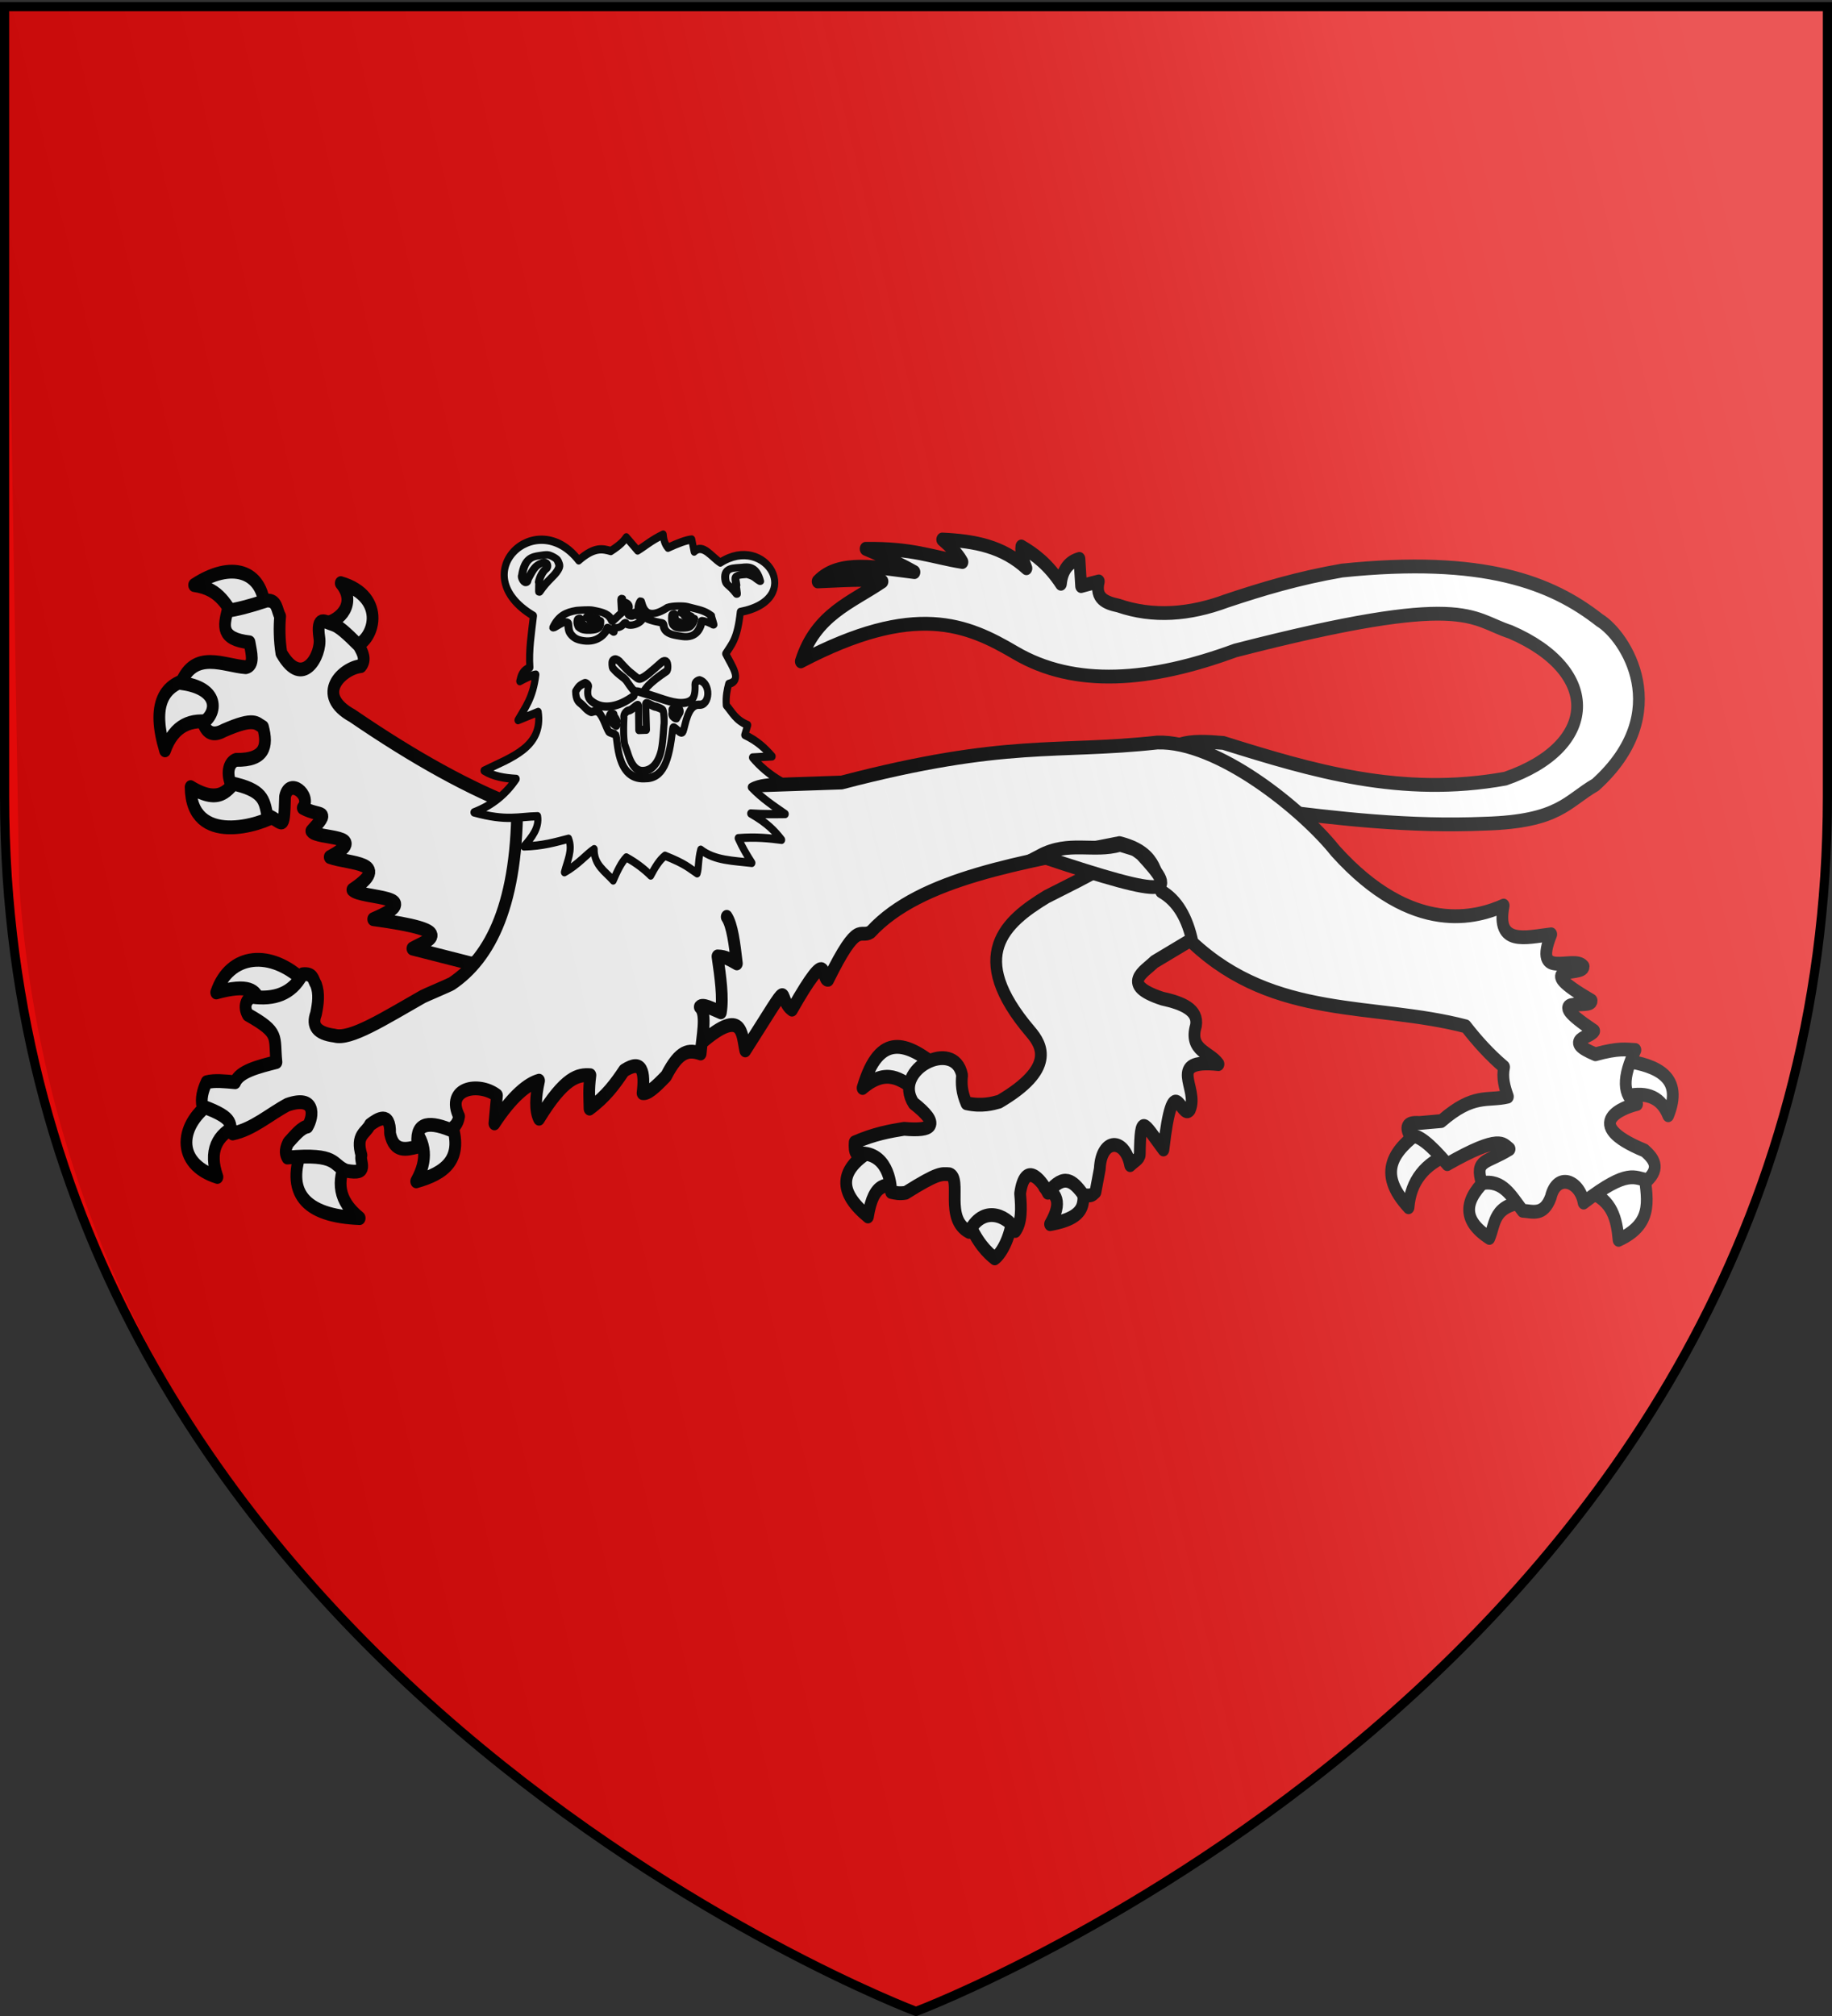 <svg xmlns="http://www.w3.org/2000/svg" xmlns:xlink="http://www.w3.org/1999/xlink" width="600" height="660" version="1.0"><rect width="100%" height="100%" fill="#333333" stroke="none"/><desc>Flag of Canton of Valais (Wallis)</desc><defs><linearGradient id="b"><stop offset="0" style="stop-color:#fff;stop-opacity:.314"/><stop offset=".104" style="stop-color:#fff;stop-opacity:.282"/><stop offset=".19" style="stop-color:white;stop-opacity:.251"/><stop offset=".6" style="stop-color:#6b6b6b;stop-opacity:.125"/><stop offset="1" style="stop-color:black;stop-opacity:.125"/></linearGradient><linearGradient xlink:href="#b" id="c" x1="598.5" x2="17.548" y1="191.905" y2="330" gradientUnits="userSpaceOnUse"/></defs><g style="display:inline"><path d="M300 658.5s298.5-112.32 298.5-397.772V2.176H1.5v258.552C1.5 546.18 300 658.5 300 658.5" style="fill:#e20909;fill-opacity:1;fill-rule:evenodd;stroke:none;stroke-width:1px;stroke-linecap:butt;stroke-linejoin:miter;stroke-opacity:1"/></g><path d="M360.023 410.573c-.39-.165 5.567-3.011 4.43-4.27-6.274-4.204-12.211-6.555-15.822 3.873 5.15-3.76 8.205-1.489 11.392.397" style="color:#000;fill:#fff;fill-opacity:1;fill-rule:nonzero;stroke:#000;stroke-width:2.5;stroke-linecap:round;stroke-linejoin:round;marker:none;marker-start:none;marker-mid:none;marker-end:none;stroke-miterlimit:4;stroke-dasharray:none;stroke-dashoffset:0;stroke-opacity:1;visibility:visible;display:inline;overflow:visible" transform="matrix(1.54 0 0 1.81 -254.381 -386.228)"/><path d="M356.732 428.051c.84.771-1.272-10.276-5.57-6.951-7.916 3.826-7.643 7.958-1.391 12.314 1.214-6.475 4.103-5.854 6.961-5.363" style="color:#000;fill:#fff;fill-opacity:1;fill-rule:nonzero;stroke:#000;stroke-width:2.5;stroke-linecap:round;stroke-linejoin:round;marker:none;marker-start:none;marker-mid:none;marker-end:none;stroke-miterlimit:4;stroke-dasharray:none;stroke-dashoffset:0;stroke-opacity:1;visibility:visible;display:inline;overflow:visible" transform="matrix(1.54 0 0 1.81 -254.381 -386.228)"/><path d="M380.529 433.315c.626-1.134-2.245-2.058-5.04-2.175s-5.512.575-4.58 2.671c1.999 4.36 4.343 6.195 5.822 7.187 1.134-.645 3.318-3.388 3.798-7.683" style="color:#000;fill:#fff;fill-opacity:1;fill-rule:nonzero;stroke:#000;stroke-width:2.5;stroke-linecap:round;stroke-linejoin:round;marker:none;marker-start:none;marker-mid:none;marker-end:none;stroke-miterlimit:4;stroke-dasharray:none;stroke-dashoffset:0;stroke-opacity:1;visibility:visible;display:inline;overflow:visible" transform="matrix(1.54 0 0 1.81 -254.381 -386.228)"/><path d="M395.592 427.356c.335-2.836-10.335-.1-8.101.894s3.778 2.422 1.012 6.554c8.922-1.339 6.754-4.612 7.089-7.448" style="color:#000;fill:#fff;fill-opacity:1;fill-rule:nonzero;stroke:#000;stroke-width:2.5;stroke-linecap:round;stroke-linejoin:round;marker:none;marker-start:none;marker-mid:none;marker-end:none;stroke-miterlimit:4;stroke-dasharray:none;stroke-dashoffset:0;stroke-opacity:1;visibility:visible;display:inline;overflow:visible" transform="matrix(1.54 0 0 1.81 -254.381 -386.228)"/><path d="m423.207 379.408-16.578-17.342-3.315 4.191c.111 2.965-5.661 5.018-15.565 9.321-8.704 4.51-17.244 10.608-3.407 24.422 2.455 2.448 5.386 6.64-6.631 12.645-1.344.317-3.692.913-7 .289-1.031-2.027-1.108-3.605-.92-5.058-1.575-6.852-14.958-1.08-10.316 5.058 5.89 3.958 4.097 5.089-2.026 4.624-3.095.438-6.204.89-10.499 2.457-.053.812-.062 1.59.368 2.023 6.692-.617 7.417 5.564 7.368 6.936.9.162 1.757.356 3.132.145 6.824-3.638 7.516-3.443 9.317-3.328 2.7.77-1.202 8.086 4.129 10.409 3.362-5.485 9.048-2.284 9.862-.165 1.367-1.563 1.286-4.1 1.005-6.772.987-5.93 4.425-2.644 5.895-.144 3.46-3.562 5.304-2.262 7.615.433 1.647.184 1.823-.013 2.515-.578l.921-4.19c.297-5.624 5.357-5.632 6.457-.657.881-.747 2.026-1.17 2.04-1.945.133-7.587.72-5.811 5.039-.883 2.088-15.5 3.75-5.03 5.62-7.21 2.051-3.87-5.283-9.23 6.079-8.236-1.825-2.156-6.35-2.458-4.79-6.937.586-2.862-2.798-4.093-7.183-4.913-9.133-2.551-3.782-4.841-1.657-6.647l7.925-4.039z" style="color:#000;fill:#fff;fill-opacity:1;fill-rule:nonzero;stroke:#000;stroke-width:2.5;stroke-linecap:round;stroke-linejoin:round;marker:none;marker-start:none;marker-mid:none;marker-end:none;stroke-miterlimit:4;stroke-dasharray:none;stroke-dashoffset:0;stroke-opacity:1;visibility:visible;display:inline;overflow:visible" transform="matrix(1.54 0 0 1.81 -254.381 -386.228)"/><path d="M434.844 359.84c-14.982-1.62-25.598-8.567-25.598-8.567l6.981-3.23c2.309-.67 5.644-.535 9.13-.281 18.88 5.014 37.82 9.868 59.968 6.46 19.78-5.819 20.552-19.391 1.074-26.543-8.69-2.387-9.107-7.456-58.536 3.37-18.105 5.668-34.099 6.724-46.721.422-10.252-5.133-21.341-9.311-45.647 1.545 3.178-8.508 10.833-10.693 17.364-14.466-2.74-.53-8.551-.182-13.784 0 4.602-4.041 12.764-2.49 20.586-1.685-2.191-1.049-4.888-2.239-10.383-4.213 10.135-.11 14.063 1.498 20.586 2.387-.582-.89-1.366-1.892-4.296-4.072 6.996.291 12.865 1.254 17.901 5.196-.78-1.643-1.246-3.037-1.074-3.933 2.9 1.426 5.75 3.273 8.413 6.742.32-2.57 1.71-3.984 3.939-4.494.119 1.418.238 3.124.358 4.915 1.718-.403 2.74-.623 3.759-.843-.838 3.07 1.423 3.87 4.117 4.354 7.447 2.176 15.168 1.66 23.092-.843 7.444-2.112 15.191-4.105 24.524-5.477 30.11-2.649 44.559 2.162 54.776 8.988 5.439 2.8 16.178 16.663-.895 29.773-6.122 3-7.65 6.62-23.45 7.022-16.153.586-31.201-.909-46.184-2.528" style="color:#000;fill:#fff;fill-opacity:1;fill-rule:nonzero;stroke:#000;stroke-width:2.5;stroke-linecap:round;stroke-linejoin:round;marker:none;marker-start:none;marker-mid:none;marker-end:none;stroke-miterlimit:4;stroke-dasharray:none;stroke-dashoffset:0;stroke-opacity:1;visibility:visible;display:inline;overflow:visible" transform="matrix(1.54 0 0 1.81 -254.381 -386.228)"/><path d="M221.51 323.446c.53 1.141-.931 1.349-5.785 2.122-2.425-2.404-3.435-5.648-9.256-6.356 7.854-4.376 14.568-2.754 15.041 4.234" style="color:#000;fill:#fff;fill-opacity:1;fill-rule:nonzero;stroke:#000;stroke-width:2.5;stroke-linecap:round;stroke-linejoin:round;marker:none;marker-start:none;marker-mid:none;marker-end:none;stroke-miterlimit:4;stroke-dasharray:none;stroke-dashoffset:0;stroke-opacity:1;visibility:visible;display:inline;overflow:visible" transform="matrix(1.54 0 0 1.81 -254.381 -386.228)"/><path d="M240.154 330.434c.018 2.503-5.99-2.839-6.264-4.161 3.94-.568 7.119-3.91 3.767-7.414 10.019 2.462 7.177 10.755 2.497 11.575" style="color:#000;fill:#fff;fill-opacity:1;fill-rule:nonzero;stroke:#000;stroke-width:2.5;stroke-linecap:round;stroke-linejoin:round;marker:none;marker-start:none;marker-mid:none;marker-end:none;stroke-miterlimit:4;stroke-dasharray:none;stroke-dashoffset:0;stroke-opacity:1;visibility:visible;display:inline;overflow:visible" transform="matrix(1.54 0 0 1.81 -254.381 -386.228)"/><path d="M210.408 344.039c4.596.706 2.474-8.751-4.05-7.945-6.525.807-8.998 4.791-6.076 13.01 1.9-4.581 5.53-5.772 10.126-5.065" style="color:#000;fill:#fff;fill-opacity:1;fill-rule:nonzero;stroke:#000;stroke-width:2.5;stroke-linecap:round;stroke-linejoin:round;marker:none;marker-start:none;marker-mid:none;marker-end:none;stroke-miterlimit:4;stroke-dasharray:none;stroke-dashoffset:0;stroke-opacity:1;visibility:visible;display:inline;overflow:visible" transform="matrix(1.54 0 0 1.81 -254.381 -386.228)"/><path d="M224.079 360.722c-.236-5.053-7.78-10.002-8.228-6.554-2.12 1.972-3.82 4.891-10.126 1.589.105 10.884 15.013 6.861 18.354 4.965" style="color:#000;fill:#fff;fill-opacity:1;fill-rule:nonzero;stroke:#000;stroke-width:2.5;stroke-linecap:round;stroke-linejoin:round;marker:none;marker-start:none;marker-mid:none;marker-end:none;stroke-miterlimit:4;stroke-dasharray:none;stroke-dashoffset:0;stroke-opacity:1;visibility:visible;display:inline;overflow:visible" transform="matrix(1.54 0 0 1.81 -254.381 -386.228)"/><path d="m272.823 388.02 8.596-23.604-5.34-4.803c-10.899-3.461-22.965-9.21-35.947-16.758-8.185-3.822-2.092-8.637 1.823-8.992 1.107-1.138.446-2.372-.521-3.78-2.656-2.251-4.202-3.437-5.47-3.782-1.59-.397-3.6-1.815-2.866 2.453.567 3.018-3.554 9.513-8.075 2.759-.433-2.316-.469-4.83-.26-6.642-.75-1.116-.552-2.974-2.866-2.861-3.681 1.039-6.39 1.617-8.336 1.839-.76 2.706-1.576 5.108 4.69 5.722.373 1.925 1.169 4.134-.782 4.496-4.719-.281-10.811-3.204-13.806 2.861 8.478.94 7.71 5.547 4.689 7.153q1.172 2.964 4.428 1.43c6.599-2.456 6.874-1.293 8.336-.612 1.078 3.427.437 6.018-5.731 5.926-1.465.424-2.066 2.177-1.172 4.19 7.08 1.266 7.152 3.112 7.814 5.824 3.404 1.207 3.576 3.395 3.778-3.372.88-3.575 5.789-.192 3.777 2.044 3.842 1.76 6.158.118 1.823 4.19 1.25 1.554 12.97.546 3.907 4.7 4.036 1.26 13.611.892 4.82 5.926 1.996 1.672 16.368.97 4.428 5.314 18.587 2.147 11.736 3.69 8.336 5.314l12.243 2.656z" style="color:#000;fill:#fff;fill-opacity:1;fill-rule:nonzero;stroke:#000;stroke-width:2.5;stroke-linecap:round;stroke-linejoin:round;marker:none;marker-start:none;marker-mid:none;marker-end:none;stroke-miterlimit:4;stroke-dasharray:none;stroke-dashoffset:0;stroke-opacity:1;visibility:visible;display:inline;overflow:visible" transform="matrix(1.54 0 0 1.81 -254.381 -386.228)"/><path d="M210.535 412.56c-7.256 3.963-8.246 11.298.886 13.704-1.886-4.62-.222-7.627 4.304-9.335" style="color:#000;fill:#fff;fill-opacity:1;fill-rule:nonzero;stroke:#000;stroke-width:2.5;stroke-linecap:round;stroke-linejoin:round;marker:none;marker-start:none;marker-mid:none;marker-end:none;stroke-miterlimit:4;stroke-dasharray:none;stroke-dashoffset:0;stroke-opacity:1;visibility:visible;display:inline;overflow:visible" transform="matrix(1.54 0 0 1.81 -254.381 -386.228)"/><path d="M229.522 420.901c-3.647 8.078.271 12.413 12.151 12.81-4.614-3.186-4.91-6.711-2.785-10.426" style="color:#000;fill:#fff;fill-opacity:1;fill-rule:nonzero;stroke:#000;stroke-width:2.5;stroke-linecap:round;stroke-linejoin:round;marker:none;marker-start:none;marker-mid:none;marker-end:none;stroke-miterlimit:4;stroke-dasharray:none;stroke-dashoffset:0;stroke-opacity:1;visibility:visible;display:inline;overflow:visible" transform="matrix(1.54 0 0 1.81 -254.381 -386.228)"/><path d="M261.04 416.135c2.98 6.953-1.29 9.482-7.342 10.923 2.593-4.011 1.954-7.008-.506-9.434" style="color:#000;fill:#fff;fill-opacity:1;fill-rule:nonzero;stroke:#000;stroke-width:2.5;stroke-linecap:round;stroke-linejoin:round;marker:none;marker-start:none;marker-mid:none;marker-end:none;stroke-miterlimit:4;stroke-dasharray:none;stroke-dashoffset:0;stroke-opacity:1;visibility:visible;display:inline;overflow:visible" transform="matrix(1.54 0 0 1.81 -254.381 -386.228)"/><path d="M230.154 391.11c-7.365-6.18-16.178-5.272-18.986 1.787 6.786-1.604 8.697-.39 9.113 1.688" style="color:#000;fill:#fff;fill-opacity:1;fill-rule:nonzero;stroke:#000;stroke-width:2.5;stroke-linecap:round;stroke-linejoin:round;marker:none;marker-start:none;marker-mid:none;marker-end:none;stroke-miterlimit:4;stroke-dasharray:none;stroke-dashoffset:0;stroke-opacity:1;visibility:visible;display:inline;overflow:visible" transform="matrix(1.54 0 0 1.81 -254.381 -386.228)"/><path d="M467.513 417.771c-5.777 3.6-9.729 7.599-2.774 13.974.452-4.74 3.456-7.877 8.682-9.62" style="color:#000;fill:#fff;fill-opacity:1;fill-rule:nonzero;stroke:#000;stroke-width:2.5;stroke-linecap:round;stroke-linejoin:round;marker:none;marker-start:none;marker-mid:none;marker-end:none;stroke-miterlimit:4;stroke-dasharray:none;stroke-dashoffset:0;stroke-opacity:1;visibility:visible;display:inline;overflow:visible" transform="matrix(1.54 0 0 1.81 -254.381 -386.228)"/><path d="M481.924 426.197c-5.236 3.955-6.204 7.701 0 11.095 1.333-2.644.73-5.99 7.876-6.53" style="color:#000;fill:#fff;fill-opacity:1;fill-rule:nonzero;stroke:#000;stroke-width:2.5;stroke-linecap:round;stroke-linejoin:round;marker:none;marker-start:none;marker-mid:none;marker-end:none;stroke-miterlimit:4;stroke-dasharray:none;stroke-dashoffset:0;stroke-opacity:1;visibility:visible;display:inline;overflow:visible" transform="matrix(1.54 0 0 1.81 -254.381 -386.228)"/><path d="M503.047 428.866c5.088 1.644 5.968 5.104 6.354 8.777 8.075-3.129 5.766-8.019 5.46-12.57" style="color:#000;fill:#fff;fill-opacity:1;fill-rule:nonzero;stroke:#000;stroke-width:2.5;stroke-linecap:round;stroke-linejoin:round;marker:none;marker-start:none;marker-mid:none;marker-end:none;stroke-miterlimit:4;stroke-dasharray:none;stroke-dashoffset:0;stroke-opacity:1;visibility:visible;display:inline;overflow:visible" transform="matrix(1.54 0 0 1.81 -254.381 -386.228)"/><path d="M510.386 411.802c4.356-.974 7.84-.394 9.577 3.3 3.185-6.671-1.85-8.998-9.577-9.9" style="color:#000;fill:#fff;fill-opacity:1;fill-rule:nonzero;stroke:#000;stroke-width:2.5;stroke-linecap:round;stroke-linejoin:round;marker:none;marker-start:none;marker-mid:none;marker-end:none;stroke-miterlimit:4;stroke-dasharray:none;stroke-dashoffset:0;stroke-opacity:1;visibility:visible;display:inline;overflow:visible" transform="matrix(1.54 0 0 1.81 -254.381 -386.228)"/><path d="M314.464 401.923c8.874-6.503 8.463-1.312 9.216 1.453 10.954-14.623 6.357-9.509 9.935-7.373 8.385-12.554 5.963-5.14 7.698-5.407 6.48-11.184 6.695-7.361 9.04-8.637 10.63-9.831 32.384-12.56 52.896-16.08 7.653 1.63 7.883 5.27 8.861 8.707 3.468 1.665 5.632 4.865 6.713 9.339 17.597 13.96 38.586 10.768 58.088 15.097 2.396 2.625 5.035 5.122 8.145 7.373-.468 1.895.096 3.627.806 5.337-4.358.892-7.198-.697-14.142 4.424l-4.654.35c-3.03-.19-2.97.905-1.97 2.388 1.594-.44 4.377 1.57 7.877 5.056 11.291-5.467 11.85-3.624 13.247-2.738-4.93 2.603-7.45 1.8-5.908 6.179 4.575-.711 6.379 2.49 8.682 4.985 2.181.134 4.499.982 5.997-2.457 1.224-4.483 6.15-3.063 6.981.983 9.609-6.267 10.79-4.38 13.605-4.073 2.72-2.238 1.365-3.837-.627-5.337-14.066-4.94-4.166-7.936-1.61-8.426-3.177-1.527-3.148-4.864-.359-9.76-2.057-.071-3.49-.406-8.503.772-7.263-2.59-1.135-2.967-.268-4.213-12.162-6.954-.498-3.712-.537-5.477-13.563-6.758-1.779-4.328-1.7-6.18-2.108-2.208-10.948 2.777-6.893-5.828-5.408.537-11.816 2.186-10.113-5.196-5.411 2.045-19.179 5.824-35.802-9.901-6.892-7.373-24.982-19.945-37.86-19.592-21.397 1.998-31.977-.575-67.128 7.233l-55.672 1.615-13.336.913c.29 19.417-5.698 29.142-13.901 33.841-.405.232-5.734 2.142-6.153 2.345-8.176 3.951-15.414 7.886-18.79 7.07-3.839-.42-4.87-1.83-3.939-3.933.447-1.849.732-3.673 0-5.337-.634-.797-.472-2.062-2.864-1.825-2.286 3.59-6.07 4.595-10.74 4.072-1.164.401-1.9 1.73-.895 3.23 6.961 3.342 5.52 3.919 6.086 8.567-3.937.85-7.864 1.704-8.772 3.652-2.164-.16-4.382-.382-6.086 0-.852 1.538-1.235 3.002-.895 4.353 7.63 2.356 5.342 3.414 6.444 4.916 4.297-.749 7.769-3.438 11.636-5.197 6.054-1.778 5.666 1.998 4.296 3.933-1.372.192-2.745 1.687-4.117 2.949-.829 1.493-.518 2.092-.18 2.668 10.85-.803 9.457 1.328 12.531 2.388 5.224.84 2.71-1.633 3.223-2.809-1.277-3.736.918-3.931 1.79-5.477 1.627-1.067 4.43-2.54 4.296 1.545.872 3.5 3.408 2.898 5.907 2.387-.784-4.122 1.864-4.766 6.802-3.09.965-.392 1.718-1.062 1.97-2.387-2.978-5.172 4.185-6.282 8.055-3.792l-.537 5.056c3.81-4.967 7.106-7.183 9.487-7.724-.777 2.99-.892 5.387 0 6.881 5.443-7.571 8.293-8.024 10.92-7.864-.412 2.704-.21 4.205-.18 6.039 3.5-2.176 5.483-4.522 7.34-6.882 3.99-2.18 4.447.308 3.938 4.073 1.075.17 2.552-.902 5.013-3.09 2.82-4.682 4.814-4.805 7.339-4.073.255-2.871 1.406-7.147-.18-8.426.63-.62 2.726.371 4.476.983.536-2.641-.086-6.372-.716-10.111 1.885.019 2.908.714 4.117 1.264-.472-3.512-.974-6.934-2.148-8.427" style="color:#000;fill:#fff;fill-opacity:1;fill-rule:nonzero;stroke:#000;stroke-width:2.5;stroke-linecap:round;stroke-linejoin:round;marker:none;marker-start:none;marker-mid:none;marker-end:none;stroke-miterlimit:4;stroke-dasharray:none;stroke-dashoffset:0;stroke-opacity:1;visibility:visible;display:inline;overflow:visible" transform="matrix(1.54 0 0 1.81 -254.381 -386.228)"/><g style="stroke:#000;stroke-width:1.5;stroke-miterlimit:4;stroke-dasharray:none;stroke-opacity:1"><path d="M274.963 354.267c-2.099 2.635-4.98 4.733-8.987 6.058 7.066 1.661 9.528.743 13.544.695.366 2.053-1.162 3.777-2.911 5.462 3.974-.083 6.67-.767 9.493-1.39.943 2.018-.28 4.038-.886 6.057 2.97-1.396 4.745-3.31 6.329-4.17-.069 2.86 2.349 4.014 4.05 5.66.841-1.665 1.709-3.245 2.785-4.171 2.119.99 3.786 2.1 5.19 3.277.916-1.492 1.884-2.826 3.037-3.575 4.457 1.509 5.068 2.2 6.836 3.178.382-.956.172-2.388.76-4.27 2.95 1.99 7.029 1.99 10.885 2.383-1.076-1.407-2.074-2.875-2.912-4.469 3.853-.264 6.555.013 9.24.298-1.389-1.519-3.07-3.063-6.581-4.767 2.77.16 5.032.12 7.341.1-2.474-1.46-4.971-2.864-7.215-4.866 1.67-.836 4.093-.883 6.456-.994-2.733-1.352-4.66-2.83-6.203-4.369l4.177-.199c-1.487-1.433-3.155-2.81-5.822-3.873l.633-1.787c-2.597-.91-3.279-2.32-4.557-3.575-.132-1.645.169-2.78.506-3.873 2.998-.628.675-3.234-.633-5.462 1.25-1.712 2.486-2.576 3.106-7.554 13.902-2.268 5.464-14.258-4.245-8.93-1.856-.983-3.713-3.53-5.57-1.987l-.506-2.184c-1.156.08-2.954.663-5.063 1.49-.79-.795-.925-1.59-1.012-2.384-2.559 1.043-3.777 2.02-5.443 2.88l-2.405-2.384c-.54.64-1.116 1.293-3.291 2.483-1.733-.415-3.471-.822-6.835 1.688-9.095-10.014-24.535 2.454-9.62 10.03-.417 3.112-1.02 6.223-.76 9.335-1.658.581-1.887 1.537-2.152 2.483 1.14-.535 2.279-1.027 3.418-1.192-.59 4.206-2.301 5.991-3.797 8.242l4.303-1.49c1.085 6.376-5.728 8.207-11.518 10.626 1.996 1.05 4.366 1.368 6.835 1.49" style="color:#000;fill:#fff;fill-opacity:1;fill-rule:nonzero;stroke:#000;stroke-width:1.5;stroke-linecap:round;stroke-linejoin:round;marker:none;marker-start:none;marker-mid:none;marker-end:none;stroke-miterlimit:4;stroke-dasharray:none;stroke-dashoffset:0;stroke-opacity:1;visibility:visible;display:inline;overflow:visible" transform="matrix(1.54 0 0 1.81 -254.381 -386.228)"/><g style="fill:#fff;fill-opacity:1;stroke:#000;stroke-width:3.284;stroke-miterlimit:4;stroke-dasharray:none;stroke-opacity:1"><path d="M230.423 203.924c-4.347.768-7.357 2.324-9.613 7.481-.676 1.546 5.35-4.088 6.048-1.845.28.901-.007 3.333 1.16 4.918 1.323 1.794 2.572 2.553 5.266 2.971 5.833.905 9.09-3.084 9.89-5.946.994.38 2.089 1.886 2.512 2.084.201.093-.601-2.158.596-1.991 3.017.42 3.984-2.962 4.363-2.134.978 2.14 5.876.622 6.735-1.614.308-.801-.952-1.476-2.335-1.642-.738-.089-.283-1.455-.586-1.47-.808-.04-.114 2.513-2.152 1.55-1.097-.519-.552-2.985-.549-3.126.48-.693.212-2.545-1.618-2.949-1.27-.28-.605-2.101-1.208-1.585-.282.241.384 6.029.058 6.335-1.725 1.615-3.815 3.995-3.931 3.71-1.35-3.313-3.653-3.942-8.115-4.867-1.366-.282-5.03-.013-6.521.12M267.973 202.574c-11.279 8-10.502-4.405-11.27-2.765-3.755 8.025 7.297 9.22 8.932 9.628.916.229.3 1.86 1.468 3.446 1.322 1.793 3.99 2.143 6.676 2.603 6.373 1.09 7.765-4.029 8.357-7.05 1.086.055 4.247 1.547 4.598 1.899.585.586-.879-3.34-.862-4.169-3.05-2.467-4.97-2.512-9.844-3.957-1.337-.396-6.01-.443-8.055.365" style="opacity:1;color:#000;fill:#fff;fill-opacity:1;fill-rule:nonzero;stroke:#000;stroke-width:3.284;stroke-linecap:round;stroke-linejoin:round;marker:none;stroke-miterlimit:4;stroke-dasharray:none;stroke-dashoffset:0;stroke-opacity:1;visibility:visible;display:inline;overflow:visible" transform="matrix(.794 0 0 .733 5.897 50.383)"/></g><g style="fill:#fff;fill-opacity:1;stroke:#000;stroke-width:3.284;stroke-miterlimit:4;stroke-dasharray:none;stroke-opacity:1"><path d="M231.12 207.6c-.426.212-.451 1.995-.292 2.443.604 1.794.21 1.097 1.273 1.975s3.922.784 5.127.603c2.411-.361 2.944-1.221 2.96-3.965.01-.539-.883.071-.978-.46-.067-.375-.543-1.203-1.263-.874-.49.224-.023 2.052-.33 2.776-.608 1.43-1.758 1.352-2.453 1.456-.347.053-1.696-1.125-2.2-1.541-1.5-1.744-.448-3.107-1.845-2.412M270.02 205.637c-.39.272-.267 3.284-.108 3.731.604 1.794.096.598.966 1.669.585.719 3.08.915 5.128.602 1.228-.187 2.33-1.41 2.959-3.964.01-.54-.883.07-.978-.46-.067-.375-.543-1.204-1.263-.875-.49.224-.075 2.032-.33 2.776-.428 1.251-1.12.163-1.962.414-.336.1-1.325-.443-1.955-.622-2.884-.818-.576-4.586-2.458-3.27" style="opacity:1;color:#000;fill:#fff;fill-opacity:1;fill-rule:nonzero;stroke:#000;stroke-width:3.284;stroke-linecap:round;stroke-linejoin:round;marker:none;stroke-miterlimit:4;stroke-dasharray:none;stroke-dashoffset:0;stroke-opacity:1;visibility:visible;display:inline;overflow:visible" transform="matrix(.794 0 0 .733 5.897 50.383)"/><path d="M234.675 206.733c-.045.175-.006.376.137.486.82.237 1.09.711 1.282 1.344l.635-.04c.818-2.125-.736-2.361-2.054-1.79M273.635 204.694c-.045.175-.005.376.138.486.82.237 1.09.71 1.281 1.343l.635-.04c.818-2.124-.735-2.36-2.054-1.79" style="opacity:1;color:#000;fill:#fff;fill-opacity:1;fill-rule:nonzero;stroke:#000;stroke-width:3.284;stroke-linecap:round;stroke-linejoin:round;marker:none;stroke-miterlimit:4;stroke-dasharray:none;stroke-dashoffset:0;stroke-opacity:1;visibility:visible;display:inline;overflow:visible" transform="matrix(.794 0 0 .733 5.897 50.383)"/></g><g style="fill:#fff;fill-opacity:1;stroke:#000;stroke-width:3.284;stroke-miterlimit:4;stroke-dasharray:none;stroke-opacity:1"><path d="M218.406 179.063c-1.084-.044-2.017.154-3.279.357-2.97.477-6.134 1.086-7.225 8.903-.449.699.81 3.313 1.619 3.121.71-.169.534-.97.894-1.705 1.21-2.478 1.97-3.93 2.88-5.031 1.15-1.392 2.865-2.16 3.857-2.297.963-.134 1.82 1.996.545 3.044-1.335 1.097-2.474 3.607-2.861 5.777.368.665-.134 5.03.235 4.441 3.382-5.382 5.875-6.709 7.525-9.651 1.156-2.06.613-2.76 0-4.414-.352-.948-3.105-2.502-4.19-2.546M298.586 184.697c2.474-.3 5.877-.861 7.532 6.203-2.15-1.323-1.95-2.13-5.454-3.125-1.965.243-4.56.102-4.709 1.668-.09.957.153 1.394.346 3.2-.37.665.53 4.52.132 3.95-3.312-4.749-4.4-3.566-4.703-6.767-.512-5.437 3.864-4.768 6.856-5.13" style="opacity:1;color:#000;fill:#fff;fill-opacity:1;fill-rule:nonzero;stroke:#000;stroke-width:3.284;stroke-linecap:round;stroke-linejoin:round;marker:none;stroke-miterlimit:4;stroke-dasharray:none;stroke-dashoffset:0;stroke-opacity:1;visibility:visible;display:inline;overflow:visible" transform="matrix(.794 0 0 .733 5.897 50.383)"/></g><path d="M295.988 332.651c-.258.027-.48.154-.594.337s-.058 1.03.074 1.206c1.278 1.303 2.356 1.605 2.953 2.34.59.723 1.84 2.407 2.749 2.418.169.002.498.85.503.718.056-1.444 1.734-2.878 5.301-4.912.346-.197.304-1.494-.043-1.69s-.771-.092-1.08.14c-2.061 1.55-3.51 2.658-4.4 2.908-.615.173-.959-.258-1.72-.754-1.053-.687-1.305-.964-2.64-2.184-.153-.225-.782-.562-1.103-.527" style="color:#000;fill:#fff;fill-opacity:1;fill-rule:nonzero;stroke:#000;stroke-width:1.5;stroke-linecap:round;stroke-linejoin:round;marker:none;stroke-miterlimit:4;stroke-dasharray:none;stroke-dashoffset:0;stroke-opacity:1;visibility:visible;display:inline;overflow:visible" transform="matrix(1.54 0 0 1.81 -254.381 -386.228)"/><path d="M313.964 336.43c-.422.028-1.006.385-.978.716.092 1.41-.126 2.287-.623 2.738s-1.224.659-2.305.67c-2.161.023-4.848-1.06-7.94-1.778-2.21-.639-1.851-.287-2.115.459-3.672 2.32-6.272 2.114-7.552 1.7-.624-.202-1.485-.621-1.89-1.097-.467-.55-.481-1.399-.214-2.331.059-.225-.552-.664-.815-.564-1.332.505-1.364.784-1.925 1.478.015 1.544.6 1.894 1.159 2.272.765.518 1.078 1.101 2.12 1.473.24.085 1.11-.546 1.844.27.843.937 1.313 2.456 1.917 3.291.11.153 1.429.465 1.466.53.524.929.06 8.14 6.14 7.894 4.027.04 5.233-3.104 5.994-8.967.126-.973 1.772 1.497 2.23.446.474-1.09.99-4.913 3.42-4.774 2.299.132 2.52-3.86.067-4.425" style="color:#000;fill:#fff;fill-opacity:1;fill-rule:nonzero;stroke:#000;stroke-width:1.5;stroke-linecap:round;stroke-linejoin:round;marker:none;stroke-miterlimit:4;stroke-dasharray:none;stroke-dashoffset:0;stroke-opacity:1;visibility:visible;display:inline;overflow:visible" transform="matrix(1.54 0 0 1.81 -254.381 -386.228)"/><path d="M304.678 341.214c-.564.034-2.047-.964-2.173-.532l.158 4.689-1.633.054-.058-4.387c-.138-.548-1.29.734-1.99.842-.698.108-1.248.764-1.11 1.313-.075 1.456-.148 3.496.152 4.84l.576 1.368c.22.51 1.044 3.398 3.168 3.438 1.626.03 3.21-.973 3.98-3.507.372-1.222.55-3.85.632-4.83.1-.316.031-2.437-.237-2.685s-.957-.455-1.465-.603M294.71 343.107c.436.758.642 1.125 1.497 1.556.298.028-.044-.553.115-.752.16-.198-.348-.8-.51-.997l-.064-.326c-.636-.286-.93-.015-1.038.519M308.096 341.733l.028.579c-.107.21-.057.449.13.62.187.172.544.422.825.371l.705-1.054a.505.505 0 0 0-.118-.58c-.164-.164-.487-.102-.751-.08-.396.031-.599-.029-.82.144" style="color:#000;fill:#fff;fill-opacity:1;fill-rule:nonzero;stroke:#000;stroke-width:1.5;stroke-linecap:round;stroke-linejoin:round;marker:none;stroke-miterlimit:4;stroke-dasharray:none;stroke-dashoffset:0;stroke-opacity:1;visibility:visible;display:inline;overflow:visible" transform="matrix(1.54 0 0 1.81 -254.381 -386.228)"/></g><path d="M407.772 367.822c-1.699-1.055-.802-.67-4.364-1.628-5.747 1.387-10.887-.784-17.076 1.99 29.122 8.303 29.26 6.828 21.44-.362z" style="fill:#fff;fill-opacity:1;fill-rule:evenodd;stroke:#000;stroke-width:2.5;stroke-linecap:butt;stroke-linejoin:miter;stroke-miterlimit:4;stroke-dasharray:none;stroke-opacity:1" transform="matrix(1.54 0 0 1.81 -254.381 -386.228)"/><path d="M300 658.5s298.5-112.32 298.5-397.772V2.176H1.5L6.262 289.3C25.31 560.465 300 658.5 300 658.5" style="opacity:1;fill:url(#c);fill-opacity:1;fill-rule:evenodd;stroke:none;stroke-width:1px;stroke-linecap:butt;stroke-linejoin:miter;stroke-opacity:1"/><path d="M300 658.5S1.5 546.18 1.5 260.728V2.176h597v258.552C598.5 546.18 300 658.5 300 658.5z" style="opacity:1;fill:none;fill-opacity:1;fill-rule:evenodd;stroke:#000;stroke-width:3;stroke-linecap:butt;stroke-linejoin:miter;stroke-miterlimit:4;stroke-dasharray:none;stroke-opacity:1"/></svg>
